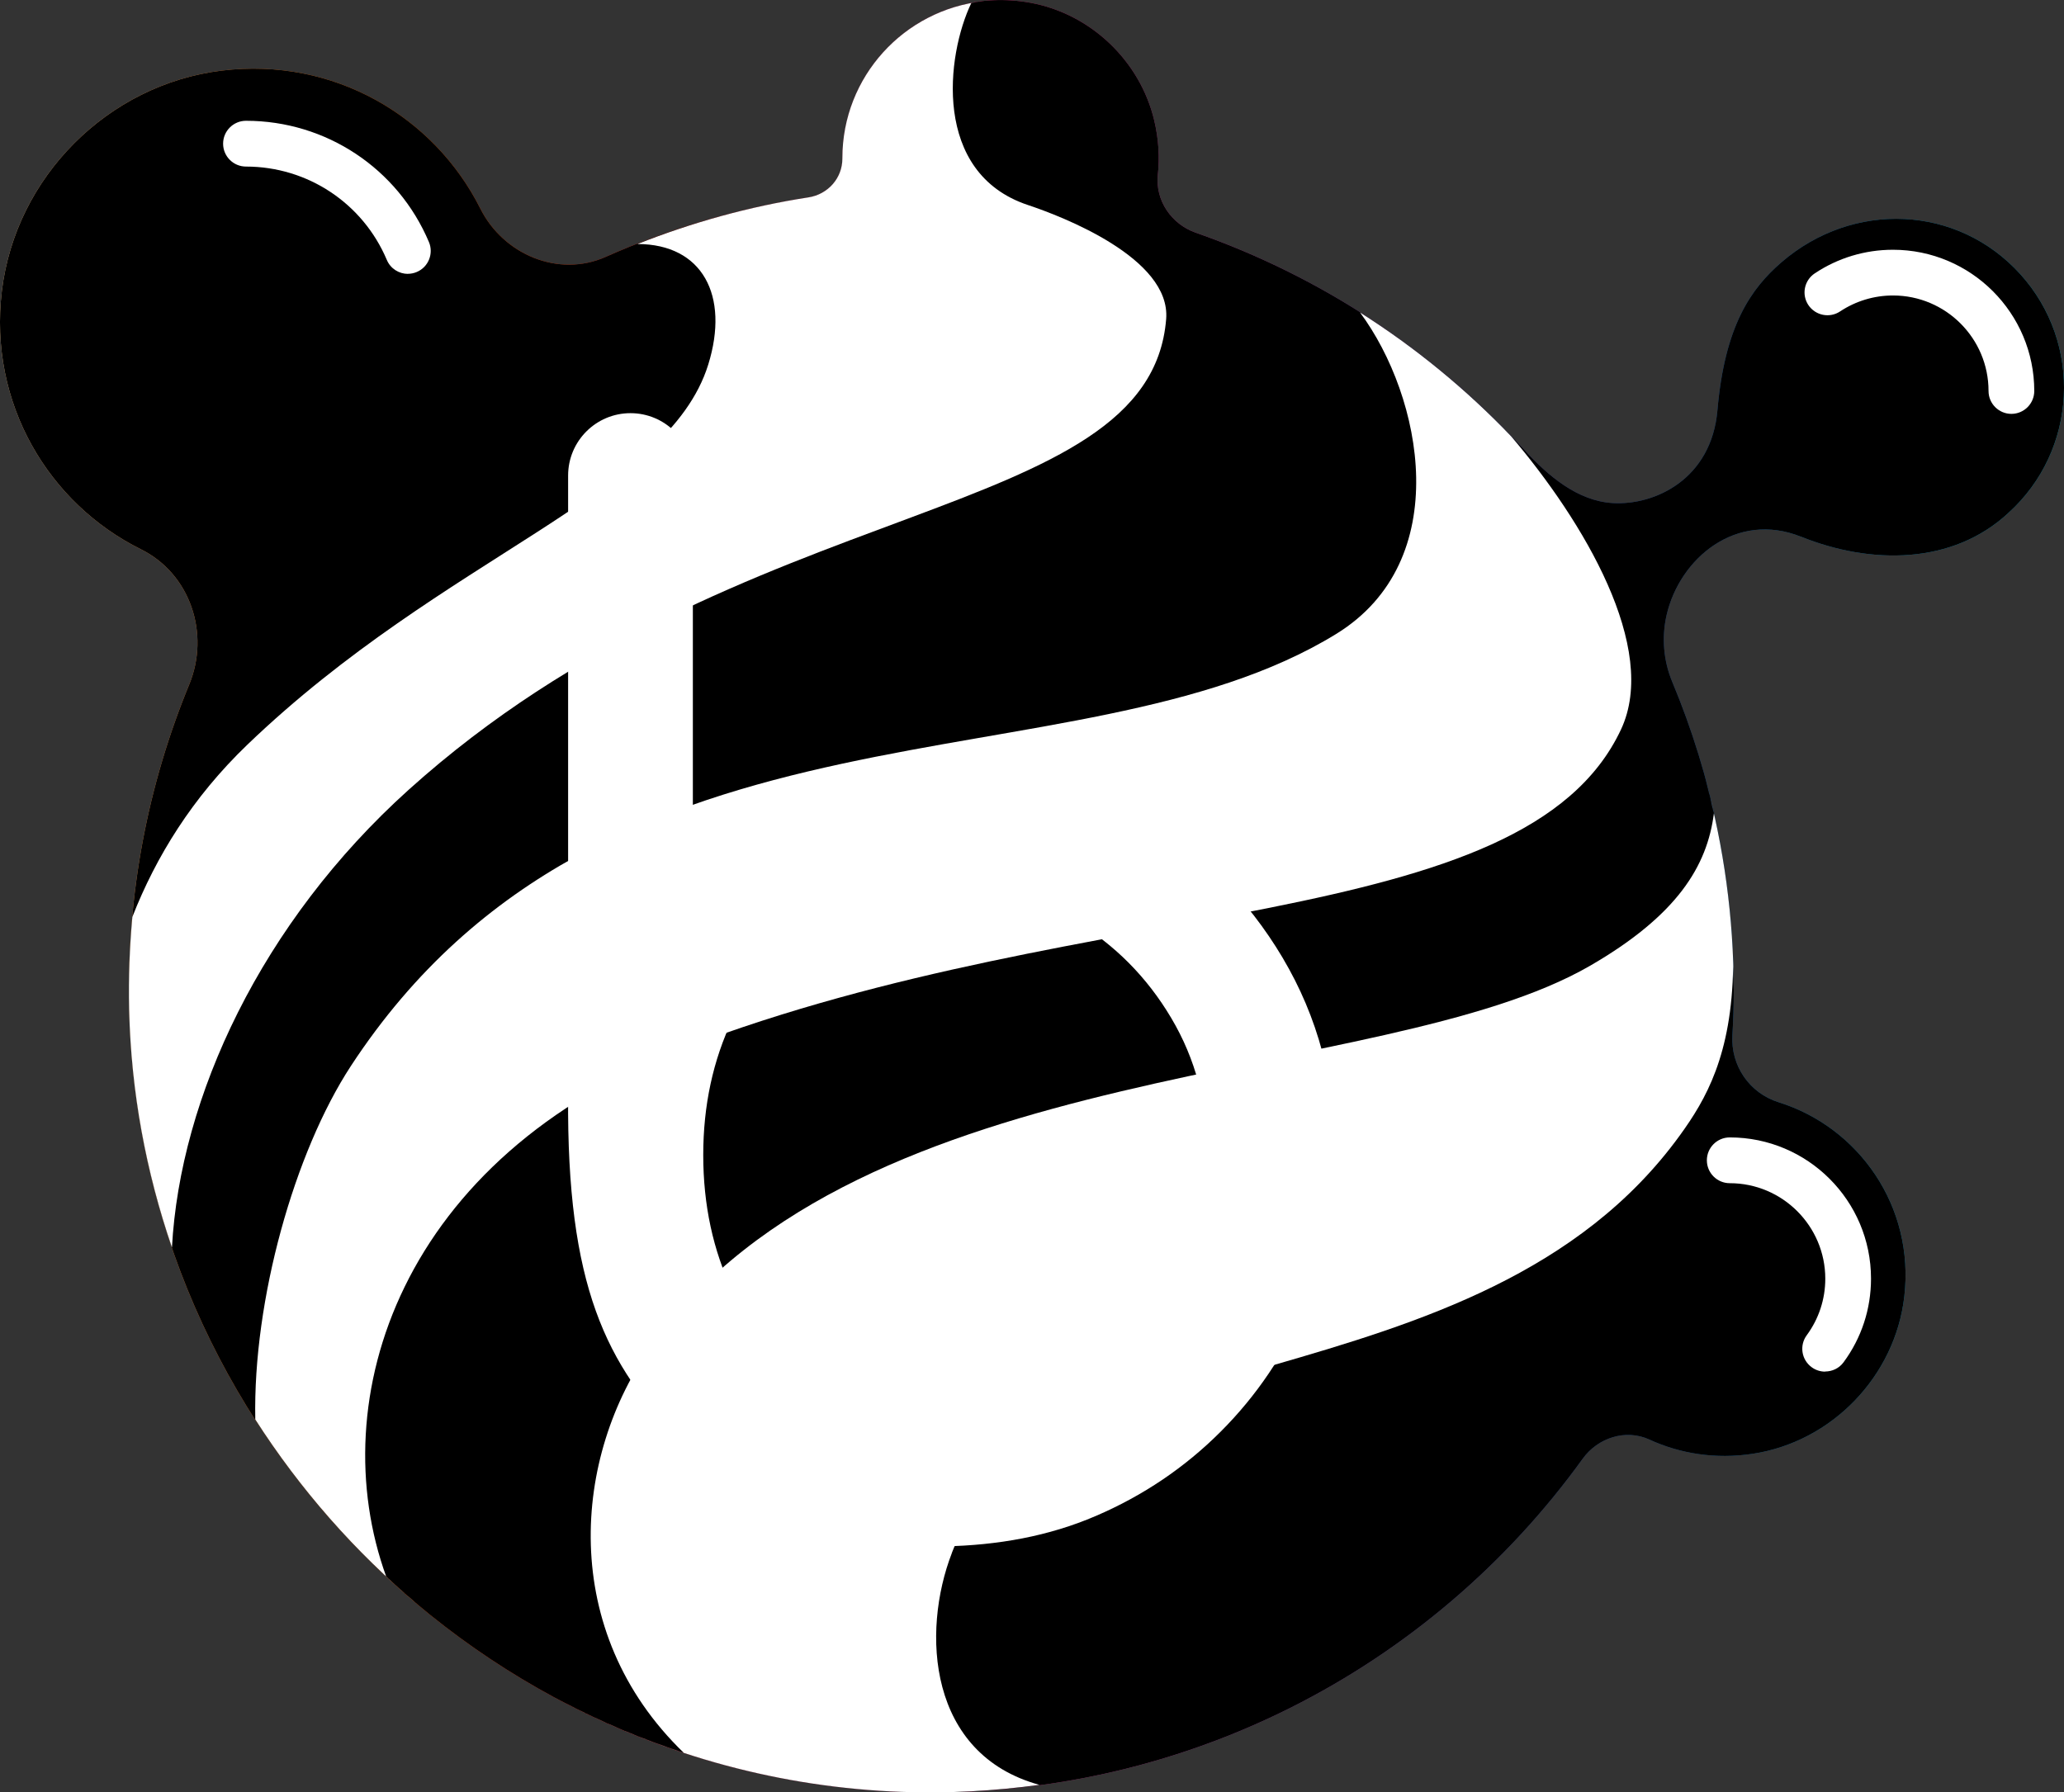<svg xmlns="http://www.w3.org/2000/svg" xmlns:xlink="http://www.w3.org/1999/xlink" viewBox="0 0 32 27.795"><rect x="0" y="0" width="32" height="27.795" fill="#333333" stroke="none"/><defs><linearGradient id="uuid-61e6ca5c-a76e-4486-ac5d-c9d99c044b52" x1="-739.043" y1="13.133" x2="-707.064" y2="14.735" gradientTransform="translate(738.63)" gradientUnits="userSpaceOnUse"><stop offset=".003" stop-color="#fccd95"></stop><stop offset=".205" stop-color="#f96400"></stop><stop offset=".406" stop-color="#ee2460"></stop><stop offset=".603" stop-color="#ba51a5"></stop><stop offset=".827" stop-color="#2667b0"></stop><stop offset="1" stop-color="#19b9da"></stop></linearGradient></defs><g style="isolation: isolate;"><g id="uuid-f6f49c39-1dc5-458f-a49e-ab1d429b84d6" data-name="Favicon"><g><g><path d="M27.922,8.322c1.085,.437,2.349,.437,3.215-.367,1.074-.971,1.157-2.629,.186-3.703-.971-1.074-2.59-1.146-3.703-.185-.473,.409-.879,.983-.993,2.295-.092,1.065-.966,1.477-1.622,1.439-.547-.032-1.005-.422-1.374-.827-1.378-1.509-3.121-2.677-5.091-3.365-.378-.132-.631-.5-.589-.898,.029-.27,.013-.554-.056-.844-.22-.924-.985-1.653-1.92-1.824-1.557-.284-2.914,.904-2.914,2.409l0,.005c.001,.305-.225,.557-.527,.603-1.102,.17-2.155,.484-3.142,.923-.731,.326-1.586-.033-1.945-.748C6.732,1.812,5.181,.882,3.436,1.095,1.67,1.312,.241,2.746,.029,4.512c-.209,1.746,.727,3.297,2.156,4.006,.765,.379,1.074,1.306,.749,2.096-.637,1.545-.973,3.246-.932,5.03,.148,6.526,5.455,11.909,11.979,12.144,4.345,.156,8.214-1.918,10.556-5.166,.235-.327,.668-.467,1.034-.299,.477,.219,1.026,.309,1.603,.221,1.228-.186,2.207-1.203,2.35-2.437,.163-1.401-.708-2.626-1.948-3.014-.452-.141-.745-.567-.717-1.04,.014-.231,.021-.463,.021-.697,0-1.695-.339-3.311-.954-4.783-.136-.326-.166-.688-.088-1.032,.203-.888,1.085-1.62,2.084-1.218Z" style="fill: url(#uuid-61e6ca5c-a76e-4486-ac5d-c9d99c044b52);"></path><path d="M27.922,8.322c1.085,.437,2.349,.437,3.215-.367,1.074-.971,1.157-2.629,.186-3.703-.971-1.074-2.59-1.146-3.703-.185-.473,.409-.879,.983-.993,2.295-.092,1.065-.966,1.477-1.622,1.439-.547-.032-1.005-.422-1.374-.827-1.378-1.509-3.121-2.677-5.091-3.365-.378-.132-.631-.5-.589-.898,.029-.27,.013-.554-.056-.844-.22-.924-.985-1.653-1.92-1.824-1.557-.284-2.914,.904-2.914,2.409l0,.005c.001,.305-.225,.557-.527,.603-1.102,.17-2.155,.484-3.142,.923-.731,.326-1.586-.033-1.945-.748C6.732,1.812,5.181,.882,3.436,1.095,1.67,1.312,.241,2.746,.029,4.512c-.209,1.746,.727,3.297,2.156,4.006,.765,.379,1.074,1.306,.749,2.096-.637,1.545-.973,3.246-.932,5.03,.148,6.526,5.455,11.909,11.979,12.144,4.345,.156,8.214-1.918,10.556-5.166,.235-.327,.668-.467,1.034-.299,.477,.219,1.026,.309,1.603,.221,1.228-.186,2.207-1.203,2.35-2.437,.163-1.401-.708-2.626-1.948-3.014-.452-.141-.745-.567-.717-1.04,.014-.231,.021-.463,.021-.697,0-1.695-.339-3.311-.954-4.783-.136-.326-.166-.688-.088-1.032,.203-.888,1.085-1.62,2.084-1.218Z" style="mix-blend-mode: soft-light;"></path></g><g style="mix-blend-mode: overlay;"><path d="M6.336,12.247c5.174-4.66,11.487-4.095,11.744-7.299,.076-.949-1.629-1.598-2.144-1.769-1.486-.495-1.266-2.326-.876-3.134,.061-.011,.123-.019,.185-.026-1.228,.133-2.185,1.17-2.185,2.434l0,.005c.001,.305-.225,.557-.527,.603-.921,.142-1.806,.39-2.649,.723,1.005,.002,1.429,.797,1.097,1.868-.626,2.019-4.086,2.957-7.146,5.896-.854,.82-1.418,1.739-1.783,2.671-.042,.468-.061,.943-.05,1.425,.029,1.289,.263,2.532,.664,3.701,.126-2.327,1.383-5.038,3.67-7.098Z" style="fill: #fff;"></path><path d="M14.757,24.082c1.324-3.419,8.18-2.18,11.292-6.482,.393-.543,.801-1.235,.821-2.613,.004,.122,.009,.244,.009,.367,0-1.129-.154-2.221-.435-3.26,.046,.172,.089,.345,.128,.52-.104,.813-.565,1.579-1.923,2.364-3.243,1.873-11.296,1.355-14.542,5.884-1.232,1.719-1.457,4.434,.494,6.319-.646-.212-1.269-.476-1.864-.787,1.584,.828,3.363,1.325,5.244,1.393,.727,.026,1.439-.015,2.134-.109-1.727-.473-1.833-2.367-1.357-3.596Z" style="fill: #fff;"></path><path d="M10.628,16.247c6.323-2.415,12.997-1.728,14.503-4.933,.594-1.265-.581-3.23-1.702-4.548-.699-.731-1.485-1.376-2.343-1.92,.969,1.307,1.475,3.851-.372,4.986-4.031,2.477-11.318,.657-15.273,6.697-.875,1.337-1.521,3.628-1.483,5.483,.693,1.082,1.547,2.054,2.529,2.877-.17-.142-.336-.289-.499-.44-.995-2.744,.212-6.511,4.64-8.203Z" style="fill: #fff;"></path><g><path d="M6.324,4.247c-.138,0-.27-.081-.327-.217-.372-.879-1.229-1.447-2.183-1.447-.196,0-.355-.159-.355-.355s.159-.355,.355-.355c1.24,0,2.353,.738,2.836,1.88,.076,.18-.008,.389-.189,.465-.045,.019-.092,.028-.138,.028Z" style="fill: #fff;"></path><path d="M31.185,6.418c-.196,0-.355-.159-.355-.355,0-.817-.664-1.481-1.481-1.481-.293,0-.577,.086-.82,.247-.163,.109-.383,.064-.492-.098-.109-.163-.065-.383,.099-.492,.36-.24,.779-.366,1.213-.366,1.208,0,2.19,.983,2.19,2.19,0,.196-.159,.355-.355,.355Z" style="fill: #fff;"></path><path d="M28.297,21.27c-.073,0-.147-.022-.21-.069-.158-.116-.192-.338-.075-.496,.187-.255,.287-.558,.287-.876,0-.816-.664-1.481-1.481-1.481-.196,0-.355-.159-.355-.355s.159-.355,.355-.355c1.208,0,2.19,.982,2.19,2.19,0,.47-.147,.919-.425,1.296-.069,.095-.177,.144-.286,.144Z" style="fill: #fff;"></path></g></g></g><path d="M19.887,14.854c-.545-.917-1.276-1.649-2.194-2.194-.917-.545-1.937-.818-3.058-.818,0,0-.128,.001-.336,.02-.541,.034-1.04,.142-1.488,.342-.704,.262-1.478,.719-2.069,1.499V7.374c0-.534-.433-.967-.967-.967h0c-.534,0-.967,.433-.967,.967v9.623c-.022,2.931,.58,4.171,1.766,5.357,1.222,1.222,2.967,1.648,4.061,1.626,.837-.017,1.622-.157,2.355-.472,.733-.315,1.378-.75,1.935-1.307,.556-.556,.992-1.201,1.307-1.935,.315-.733,.472-1.518,.472-2.355,0-1.121-.273-2.14-.818-3.058Zm-1.716,5.159c-.369,.634-.864,1.138-1.486,1.514s-1.313,.564-2.073,.564c-.745,0-1.398-.186-1.958-.559-.561-.372-.992-.875-1.296-1.508-.303-.633-.455-1.338-.455-2.113,0-.768,.151-1.47,.455-2.108,.303-.637,.733-1.144,1.29-1.52,.556-.376,1.211-.564,1.964-.564,.745,0,1.428,.186,2.05,.559,.622,.372,1.121,.875,1.497,1.509,.376,.633,.564,1.342,.564,2.125,0,.768-.184,1.468-.553,2.102Z" style="fill: #fff;"></path></g></g></svg>